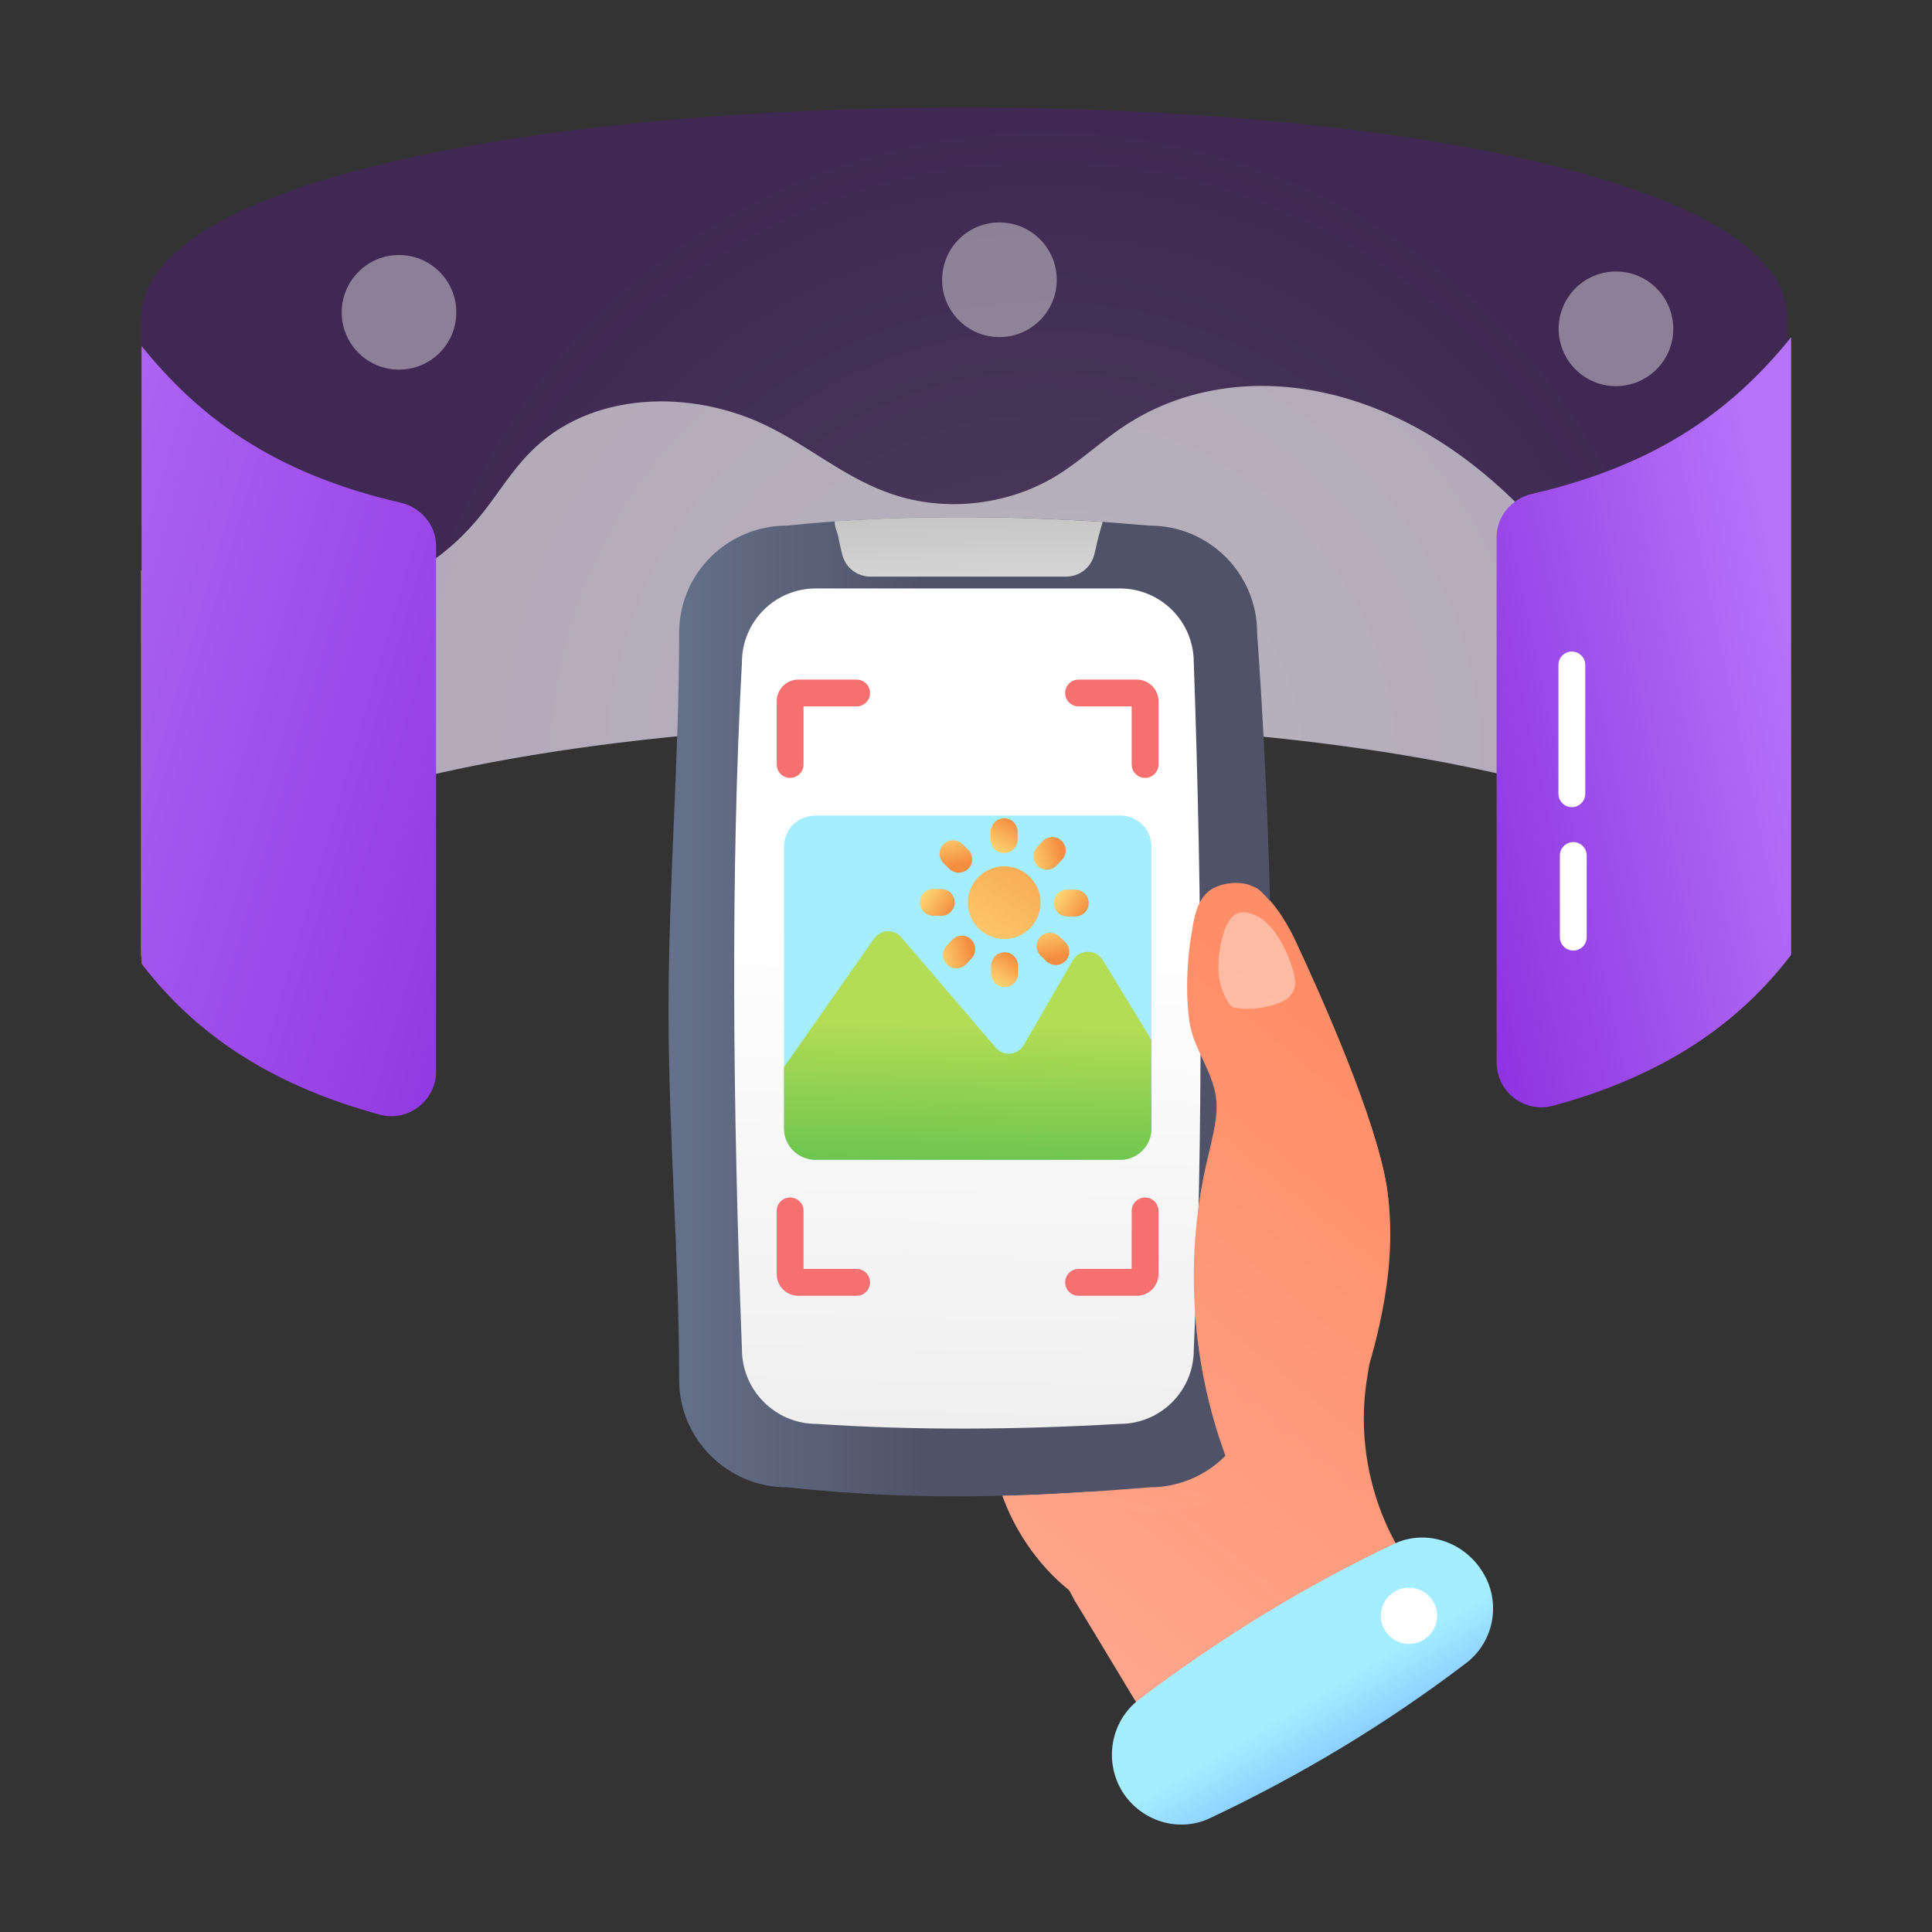 <svg width="36" height="36" viewBox="0 0 36 36" fill="none" xmlns="http://www.w3.org/2000/svg">
<rect x="0" y="0" width="36" height="36" fill="#333333" stroke="none"/>
<path opacity="0.2" d="M33.309 5.939V17.889C33.299 11.959 2.619 11.999 2.629 17.939V5.939C2.629 0.689 33.309 0.689 33.309 5.939Z" fill="url(#paint0_radial_1570_923)"/>
<path opacity="0.6" d="M33.309 10.209V17.889C33.299 11.959 2.619 11.999 2.629 17.939V10.629C3.829 10.459 5.129 11.179 6.389 11.079C7.429 10.999 8.369 10.359 9.009 9.539C9.299 9.169 9.549 8.759 9.879 8.429C10.999 7.279 12.909 7.239 14.339 7.959C15.079 8.329 15.719 8.869 16.489 9.159C17.519 9.559 18.739 9.439 19.679 8.869C20.139 8.589 20.529 8.209 20.979 7.919C22.813 6.718 25.671 6.895 28.149 9.269C28.669 9.769 29.139 10.329 29.729 10.739C30.319 11.149 31.079 11.409 31.769 11.199C32.349 11.019 32.799 10.559 33.299 10.219C33.299 10.219 33.309 10.219 33.309 10.209Z" fill="white"/>
<path d="M7.46 9.365C5.056 8.813 3.676 7.736 2.637 6.446V17.955C3.771 19.446 5.31 20.289 7.074 20.769C7.602 20.912 8.126 20.512 8.126 19.964V10.175C8.126 9.782 7.843 9.453 7.46 9.365Z" fill="url(#paint1_linear_1570_923)"/>
<path d="M28.553 9.201C30.957 8.648 32.337 7.572 33.376 6.282V17.791C32.242 19.282 30.704 20.124 28.94 20.604C28.411 20.748 27.887 20.347 27.887 19.799V10.011C27.887 9.618 28.17 9.289 28.553 9.201Z" fill="url(#paint2_linear_1570_923)"/>
<path d="M24.124 17.497C24.667 18.656 25.627 20.832 25.836 22.085C26.059 23.487 25.719 24.893 25.25 26.257C24.931 27.165 24.998 28.07 25.427 28.931C25.653 29.424 25.936 29.699 26.081 29.881C26.398 30.273 26.723 30.663 27.009 31.07C25.579 32.127 24.043 33.014 22.433 33.761C22.371 33.659 19.868 29.565 20.024 29.821C20.004 29.776 19.948 29.655 19.916 29.624C19.45 29.245 19.081 28.758 18.825 28.219C18.084 26.643 18.243 24.882 18.271 23.191C18.27 22.991 18.319 22.74 18.277 22.55C18.239 22.366 18.094 22.169 18.003 22.01C16.809 19.887 15.918 19.203 16.135 18.077C16.162 17.956 16.195 17.849 16.302 17.764C16.343 17.735 16.574 17.602 16.62 17.682C16.436 17.326 16.099 17.143 15.898 16.426C15.81 16.152 15.787 15.811 16.024 15.647C16.131 15.562 16.28 15.548 16.392 15.633C16.332 15.323 16.47 14.968 16.749 14.84C16.945 14.751 17.182 14.77 17.388 14.821C17.734 14.899 18.045 15.04 18.338 15.243C18.274 15.044 18.215 14.834 18.233 14.616C18.252 14.398 18.363 14.182 18.562 14.1C18.754 14.021 18.971 14.077 19.158 14.146C20.536 14.645 21.59 15.749 22.353 16.996C22.446 16.661 22.648 16.267 22.996 16.29C23.111 16.302 23.213 16.364 23.31 16.438C23.665 16.713 23.93 17.093 24.124 17.497Z" fill="url(#paint3_linear_1570_923)"/>
<path d="M23.665 16.794C23.645 16.774 23.625 16.744 23.605 16.724C23.525 16.634 23.455 16.554 23.335 16.514C23.148 16.42 22.761 16.421 22.515 16.614C22.295 16.804 22.245 17.124 22.205 17.394C22.11 17.898 22.071 18.869 22.235 19.324C22.365 19.694 22.595 20.034 22.655 20.414C22.715 20.784 22.595 21.174 22.515 21.544C22.065 23.374 22.185 25.344 22.835 27.124C22.485 27.484 21.975 27.714 21.425 27.714C19.155 27.898 17.119 27.976 14.665 27.714C13.555 27.714 12.655 26.814 12.655 25.714C12.655 23.428 12.458 21.14 12.457 18.849C12.456 16.496 12.655 14.143 12.655 11.794C12.655 10.684 13.555 9.794 14.665 9.794C16.605 9.593 18.599 9.6 20.545 9.724C20.835 9.744 21.125 9.774 21.425 9.794C22.525 9.794 23.425 10.684 23.425 11.794C23.545 13.504 23.625 15.174 23.665 16.794Z" fill="url(#paint4_linear_1570_923)"/>
<path d="M23.425 25.714C23.425 26.264 23.195 26.774 22.834 27.124C22.185 25.344 22.065 23.374 22.515 21.544C22.595 21.174 22.715 20.784 22.654 20.414C22.595 20.034 22.365 19.694 22.235 19.324C22.07 18.866 22.107 17.911 22.204 17.394C22.245 17.124 22.295 16.804 22.515 16.614C22.654 16.504 22.834 16.454 23.015 16.454C23.452 16.454 23.559 16.689 23.665 16.794C23.755 19.944 23.695 22.944 23.425 25.714Z" fill="url(#paint5_linear_1570_923)"/>
<path d="M15.212 26.532C14.449 26.532 13.825 25.908 13.825 25.145C13.65 20.544 13.614 16.207 13.825 12.34C13.825 11.581 14.441 10.965 15.2 10.965H20.868C21.628 10.965 22.244 11.581 22.244 12.341C22.403 16.854 22.423 21.157 22.244 25.156C22.244 25.916 21.628 26.532 20.868 26.532C18.942 26.642 17.051 26.656 15.212 26.532Z" fill="url(#paint6_linear_1570_923)"/>
<path d="M21.456 15.776V21.033C21.456 21.349 21.193 21.612 20.877 21.612H15.199C14.873 21.612 14.609 21.349 14.609 21.033V15.776C14.609 15.45 14.873 15.197 15.199 15.197H20.877C21.193 15.197 21.456 15.45 21.456 15.776Z" fill="url(#paint7_linear_1570_923)"/>
<path d="M21.456 19.379V21.033C21.456 21.349 21.193 21.612 20.877 21.612H15.199C14.873 21.612 14.609 21.349 14.609 21.033V19.884L16.284 17.493C16.411 17.314 16.663 17.304 16.8 17.472L18.549 19.516C18.697 19.695 18.96 19.663 19.076 19.474L19.992 17.893C20.119 17.683 20.424 17.683 20.55 17.893L21.456 19.379Z" fill="url(#paint8_linear_1570_923)"/>
<path d="M20.547 9.724C20.537 9.744 20.537 9.774 20.527 9.794C20.398 10.245 20.453 10.103 20.387 10.344C20.327 10.574 20.117 10.744 19.867 10.744H16.217C15.967 10.744 15.757 10.574 15.697 10.344C15.667 10.224 15.637 10.104 15.617 9.984C15.597 9.914 15.567 9.844 15.557 9.774C15.557 9.754 15.557 9.734 15.547 9.714C17.147 9.604 18.817 9.614 20.547 9.724Z" fill="url(#paint9_linear_1570_923)"/>
<path d="M26.994 31.064C26.384 31.644 25.534 32.084 24.804 32.514C24.034 32.964 23.244 33.384 22.434 33.754L21.064 31.544L20.024 29.814C19.994 29.774 19.944 29.654 19.904 29.614C19.312 29.138 18.876 28.451 18.684 27.874C19.224 27.864 19.774 27.834 20.323 27.794C21.024 28.274 22.003 28.324 22.714 27.864C22.794 27.804 22.894 27.744 22.924 27.654C22.984 27.514 22.924 27.364 22.864 27.214C22.854 27.184 22.844 27.164 22.834 27.124C22.184 25.344 22.064 23.374 22.514 21.544C22.594 21.174 22.714 20.784 22.654 20.414C22.594 20.034 22.364 19.694 22.234 19.324C22.069 18.866 22.106 17.91 22.204 17.394C22.244 17.124 22.294 16.804 22.514 16.614C22.754 16.425 23.142 16.418 23.334 16.514C23.454 16.554 23.524 16.634 23.604 16.724C23.801 16.922 23.993 17.239 24.114 17.494C24.653 18.634 25.622 20.836 25.834 22.084C26.034 23.364 25.644 24.494 25.464 25.744C25.294 26.884 25.554 28.084 26.184 29.054C26.364 29.344 26.584 29.604 26.724 29.904C26.914 30.304 26.764 30.724 26.994 31.064Z" fill="url(#paint10_linear_1570_923)"/>
<path d="M27.608 29.263L27.627 29.293C27.974 29.847 27.846 30.584 27.326 30.984C25.838 32.118 24.244 33.077 22.552 33.876C21.962 34.161 21.256 33.931 20.914 33.385L20.9 33.362C20.569 32.8 20.701 32.07 21.221 31.67C22.755 30.508 24.344 29.541 25.986 28.763C26.566 28.494 27.259 28.722 27.608 29.263Z" fill="url(#paint11_linear_1570_923)"/>
<path d="M26.255 30.632C26.544 30.632 26.779 30.397 26.779 30.108C26.779 29.819 26.544 29.584 26.255 29.584C25.965 29.584 25.73 29.819 25.73 30.108C25.73 30.397 25.965 30.632 26.255 30.632Z" fill="white"/>
<path opacity="0.4" d="M23.026 18.782C22.949 18.771 22.912 18.724 22.873 18.658C22.778 18.495 22.72 18.309 22.706 18.121C22.684 17.824 22.782 17.083 23.082 17.012C23.247 16.972 23.432 17.055 23.557 17.157C23.916 17.451 24.138 18.116 24.133 18.322C24.128 18.502 24.004 18.621 23.845 18.684C23.575 18.792 23.281 18.82 23.026 18.782Z" fill="white"/>
<path d="M18.712 17.497C19.086 17.497 19.389 17.194 19.389 16.82C19.389 16.446 19.086 16.143 18.712 16.143C18.338 16.143 18.035 16.446 18.035 16.82C18.035 17.194 18.338 17.497 18.712 17.497Z" fill="url(#paint12_linear_1570_923)"/>
<path d="M18.711 15.896C18.573 15.896 18.461 15.784 18.461 15.646V15.498C18.461 15.359 18.573 15.248 18.711 15.248C18.849 15.248 18.961 15.359 18.961 15.498V15.646C18.961 15.784 18.849 15.896 18.711 15.896Z" fill="url(#paint13_linear_1570_923)"/>
<path d="M18.719 18.393C18.581 18.393 18.469 18.281 18.469 18.143V17.994C18.469 17.856 18.581 17.744 18.719 17.744C18.856 17.744 18.969 17.856 18.969 17.994V18.143C18.969 18.281 18.856 18.393 18.719 18.393Z" fill="url(#paint14_linear_1570_923)"/>
<path d="M20.036 17.077H20.034L19.885 17.076C19.747 17.075 19.636 16.962 19.637 16.824C19.638 16.686 19.749 16.576 19.887 16.576H19.889L20.038 16.577C20.176 16.578 20.287 16.69 20.286 16.828C20.285 16.966 20.174 17.077 20.036 17.077Z" fill="url(#paint15_linear_1570_923)"/>
<path d="M17.539 17.065H17.536L17.388 17.064C17.25 17.062 17.14 16.949 17.141 16.811C17.142 16.674 17.254 16.564 17.391 16.564H17.394L17.542 16.565C17.68 16.566 17.79 16.679 17.789 16.817C17.788 16.955 17.676 17.065 17.539 17.065Z" fill="url(#paint16_linear_1570_923)"/>
<path d="M19.339 16.14C19.237 16.046 19.23 15.889 19.324 15.787L19.424 15.677C19.518 15.577 19.677 15.57 19.777 15.663C19.879 15.756 19.886 15.914 19.792 16.016L19.691 16.125C19.599 16.226 19.441 16.234 19.339 16.14Z" fill="url(#paint17_linear_1570_923)"/>
<path d="M17.651 17.977C17.549 17.883 17.543 17.725 17.637 17.624L17.738 17.515C17.833 17.414 17.991 17.407 18.092 17.502C18.194 17.595 18.199 17.753 18.106 17.855L18.004 17.964C17.907 18.068 17.748 18.069 17.651 17.977Z" fill="url(#paint18_linear_1570_923)"/>
<path d="M19.501 17.913L19.394 17.811C19.294 17.715 19.29 17.557 19.386 17.457C19.482 17.357 19.64 17.355 19.739 17.449L19.847 17.552C19.946 17.647 19.95 17.805 19.855 17.905C19.761 18.003 19.603 18.01 19.501 17.913Z" fill="url(#paint19_linear_1570_923)"/>
<path d="M17.692 16.192L17.585 16.088C17.485 15.993 17.482 15.835 17.577 15.735C17.675 15.635 17.834 15.632 17.931 15.727L18.038 15.83C18.138 15.926 18.142 16.084 18.046 16.184C17.947 16.286 17.788 16.285 17.692 16.192Z" fill="url(#paint20_linear_1570_923)"/>
<path d="M14.723 14.495C14.585 14.495 14.473 14.383 14.473 14.245V13.067C14.473 12.844 14.654 12.663 14.877 12.663H15.962C16.1 12.663 16.212 12.775 16.212 12.913C16.212 13.051 16.1 13.163 15.962 13.163H14.973V14.245C14.973 14.383 14.86 14.495 14.723 14.495Z" fill="#F77070"/>
<path d="M15.962 24.145H14.877C14.654 24.145 14.473 23.964 14.473 23.741V22.564C14.473 22.425 14.585 22.314 14.723 22.314C14.86 22.314 14.973 22.425 14.973 22.564V23.645H15.962C16.1 23.645 16.212 23.757 16.212 23.895C16.212 24.033 16.1 24.145 15.962 24.145Z" fill="#F77070"/>
<path d="M21.337 14.495C21.199 14.495 21.087 14.383 21.087 14.245V13.163H20.098C19.96 13.163 19.848 13.051 19.848 12.913C19.848 12.775 19.96 12.663 20.098 12.663H21.183C21.405 12.663 21.587 12.844 21.587 13.067V14.245C21.587 14.383 21.475 14.495 21.337 14.495Z" fill="#F77070"/>
<path d="M21.183 24.145H20.098C19.96 24.145 19.848 24.033 19.848 23.895C19.848 23.757 19.96 23.645 20.098 23.645H21.087V22.564C21.087 22.425 21.199 22.314 21.337 22.314C21.475 22.314 21.587 22.425 21.587 22.564V23.741C21.587 23.964 21.405 24.145 21.183 24.145Z" fill="#F77070"/>
<path opacity="0.4" d="M18.623 6.281C19.212 6.281 19.691 5.803 19.691 5.213C19.691 4.623 19.212 4.145 18.623 4.145C18.033 4.145 17.555 4.623 17.555 5.213C17.555 5.803 18.033 6.281 18.623 6.281Z" fill="white"/>
<path opacity="0.4" d="M7.435 6.888C8.025 6.888 8.503 6.41 8.503 5.82C8.503 5.23 8.025 4.752 7.435 4.752C6.845 4.752 6.367 5.23 6.367 5.82C6.367 6.41 6.845 6.888 7.435 6.888Z" fill="white"/>
<path opacity="0.4" d="M30.111 7.195C30.701 7.195 31.179 6.717 31.179 6.127C31.179 5.537 30.701 5.059 30.111 5.059C29.521 5.059 29.043 5.537 29.043 6.127C29.043 6.717 29.521 7.195 30.111 7.195Z" fill="white"/>
<path d="M29.289 15.04C29.151 15.04 29.039 14.928 29.039 14.79V12.391C29.039 12.252 29.151 12.141 29.289 12.141C29.427 12.141 29.539 12.252 29.539 12.391V14.79C29.539 14.928 29.427 15.04 29.289 15.04Z" fill="white"/>
<path d="M29.316 17.712C29.179 17.712 29.066 17.601 29.066 17.462V15.941C29.066 15.803 29.179 15.691 29.316 15.691C29.454 15.691 29.566 15.803 29.566 15.941V17.462C29.566 17.601 29.454 17.712 29.316 17.712Z" fill="white"/>
<defs>
<radialGradient id="paint0_radial_1570_923" cx="0" cy="0" r="1" gradientUnits="userSpaceOnUse" gradientTransform="translate(19.448 14.287) scale(11.887)">
<stop stop-color="#B573F9"/>
<stop offset="0.996" stop-color="#6F02CE"/>
</radialGradient>
<linearGradient id="paint1_linear_1570_923" x1="-2.322" y1="11.499" x2="21.382" y2="18.464" gradientUnits="userSpaceOnUse">
<stop stop-color="#B573F9"/>
<stop offset="0.996" stop-color="#6F02CE"/>
</linearGradient>
<linearGradient id="paint2_linear_1570_923" x1="33.56" y1="12.931" x2="21.332" y2="15.543" gradientUnits="userSpaceOnUse">
<stop stop-color="#B573F9"/>
<stop offset="0.555" stop-color="#8E34E1"/>
<stop offset="0.996" stop-color="#6F02CE"/>
</linearGradient>
<linearGradient id="paint3_linear_1570_923" x1="22.32" y1="20.183" x2="19.681" y2="30.25" gradientUnits="userSpaceOnUse">
<stop offset="0.085" stop-color="#FE8E67"/>
<stop offset="0.993" stop-color="#FFA78F"/>
</linearGradient>
<linearGradient id="paint4_linear_1570_923" x1="12.457" y1="18.76" x2="23.665" y2="18.76" gradientUnits="userSpaceOnUse">
<stop stop-color="#65718A"/>
<stop offset="0.423" stop-color="#505367"/>
</linearGradient>
<linearGradient id="paint5_linear_1570_923" x1="22.121" y1="21.789" x2="23.703" y2="21.789" gradientUnits="userSpaceOnUse">
<stop stop-color="#65718A"/>
<stop offset="0.423" stop-color="#505367"/>
</linearGradient>
<linearGradient id="paint6_linear_1570_923" x1="18.06" y1="17.191" x2="17.736" y2="31.944" gradientUnits="userSpaceOnUse">
<stop offset="1e-07" stop-color="white"/>
<stop offset="1" stop-color="#E6E6E6"/>
</linearGradient>
<linearGradient id="paint7_linear_1570_923" x1="16.899" y1="21.211" x2="13.845" y2="28.778" gradientUnits="userSpaceOnUse">
<stop offset="0.092" stop-color="#A4EEFF"/>
<stop offset="0.993" stop-color="#538AFF"/>
</linearGradient>
<linearGradient id="paint8_linear_1570_923" x1="18.066" y1="19.075" x2="17.994" y2="22.09" gradientUnits="userSpaceOnUse">
<stop stop-color="#B3DD54"/>
<stop offset="1" stop-color="#62C14E"/>
</linearGradient>
<linearGradient id="paint9_linear_1570_923" x1="18.014" y1="8.588" x2="18.117" y2="12.066" gradientUnits="userSpaceOnUse">
<stop stop-color="#B8B8B8"/>
<stop offset="0.996" stop-color="#E6E6E6"/>
</linearGradient>
<linearGradient id="paint10_linear_1570_923" x1="27.788" y1="20.128" x2="18.957" y2="30.905" gradientUnits="userSpaceOnUse">
<stop offset="0.085" stop-color="#FE8E67"/>
<stop offset="0.993" stop-color="#FFA78F"/>
</linearGradient>
<linearGradient id="paint11_linear_1570_923" x1="24.32" y1="31.27" x2="26.404" y2="34.781" gradientUnits="userSpaceOnUse">
<stop offset="0.092" stop-color="#A4EEFF"/>
<stop offset="0.993" stop-color="#538AFF"/>
</linearGradient>
<linearGradient id="paint12_linear_1570_923" x1="20.085" y1="14.781" x2="17.859" y2="18.086" gradientUnits="userSpaceOnUse">
<stop stop-color="#F48D3F"/>
<stop offset="1" stop-color="#FED572"/>
</linearGradient>
<linearGradient id="paint13_linear_1570_923" x1="18.885" y1="15.314" x2="18.537" y2="15.83" gradientUnits="userSpaceOnUse">
<stop stop-color="#F48D3F"/>
<stop offset="1" stop-color="#FED572"/>
</linearGradient>
<linearGradient id="paint14_linear_1570_923" x1="18.893" y1="17.81" x2="18.545" y2="18.327" gradientUnits="userSpaceOnUse">
<stop stop-color="#F48D3F"/>
<stop offset="1" stop-color="#FED572"/>
</linearGradient>
<linearGradient id="paint15_linear_1570_923" x1="20.258" y1="16.99" x2="19.742" y2="16.639" gradientUnits="userSpaceOnUse">
<stop stop-color="#F48D3F"/>
<stop offset="1" stop-color="#FED572"/>
</linearGradient>
<linearGradient id="paint16_linear_1570_923" x1="17.761" y1="16.978" x2="17.246" y2="16.626" gradientUnits="userSpaceOnUse">
<stop stop-color="#F48D3F"/>
<stop offset="1" stop-color="#FED572"/>
</linearGradient>
<linearGradient id="paint17_linear_1570_923" x1="19.779" y1="15.881" x2="19.173" y2="16.024" gradientUnits="userSpaceOnUse">
<stop stop-color="#F48D3F"/>
<stop offset="1" stop-color="#FED572"/>
</linearGradient>
<linearGradient id="paint18_linear_1570_923" x1="18.094" y1="17.72" x2="17.487" y2="17.863" gradientUnits="userSpaceOnUse">
<stop stop-color="#F48D3F"/>
<stop offset="1" stop-color="#FED572"/>
</linearGradient>
<linearGradient id="paint19_linear_1570_923" x1="19.521" y1="17.872" x2="19.387" y2="17.263" gradientUnits="userSpaceOnUse">
<stop stop-color="#F48D3F"/>
<stop offset="1" stop-color="#FED572"/>
</linearGradient>
<linearGradient id="paint20_linear_1570_923" x1="17.711" y1="16.15" x2="17.578" y2="15.542" gradientUnits="userSpaceOnUse">
<stop stop-color="#F48D3F"/>
<stop offset="1" stop-color="#FED572"/>
</linearGradient>
</defs>
</svg>
